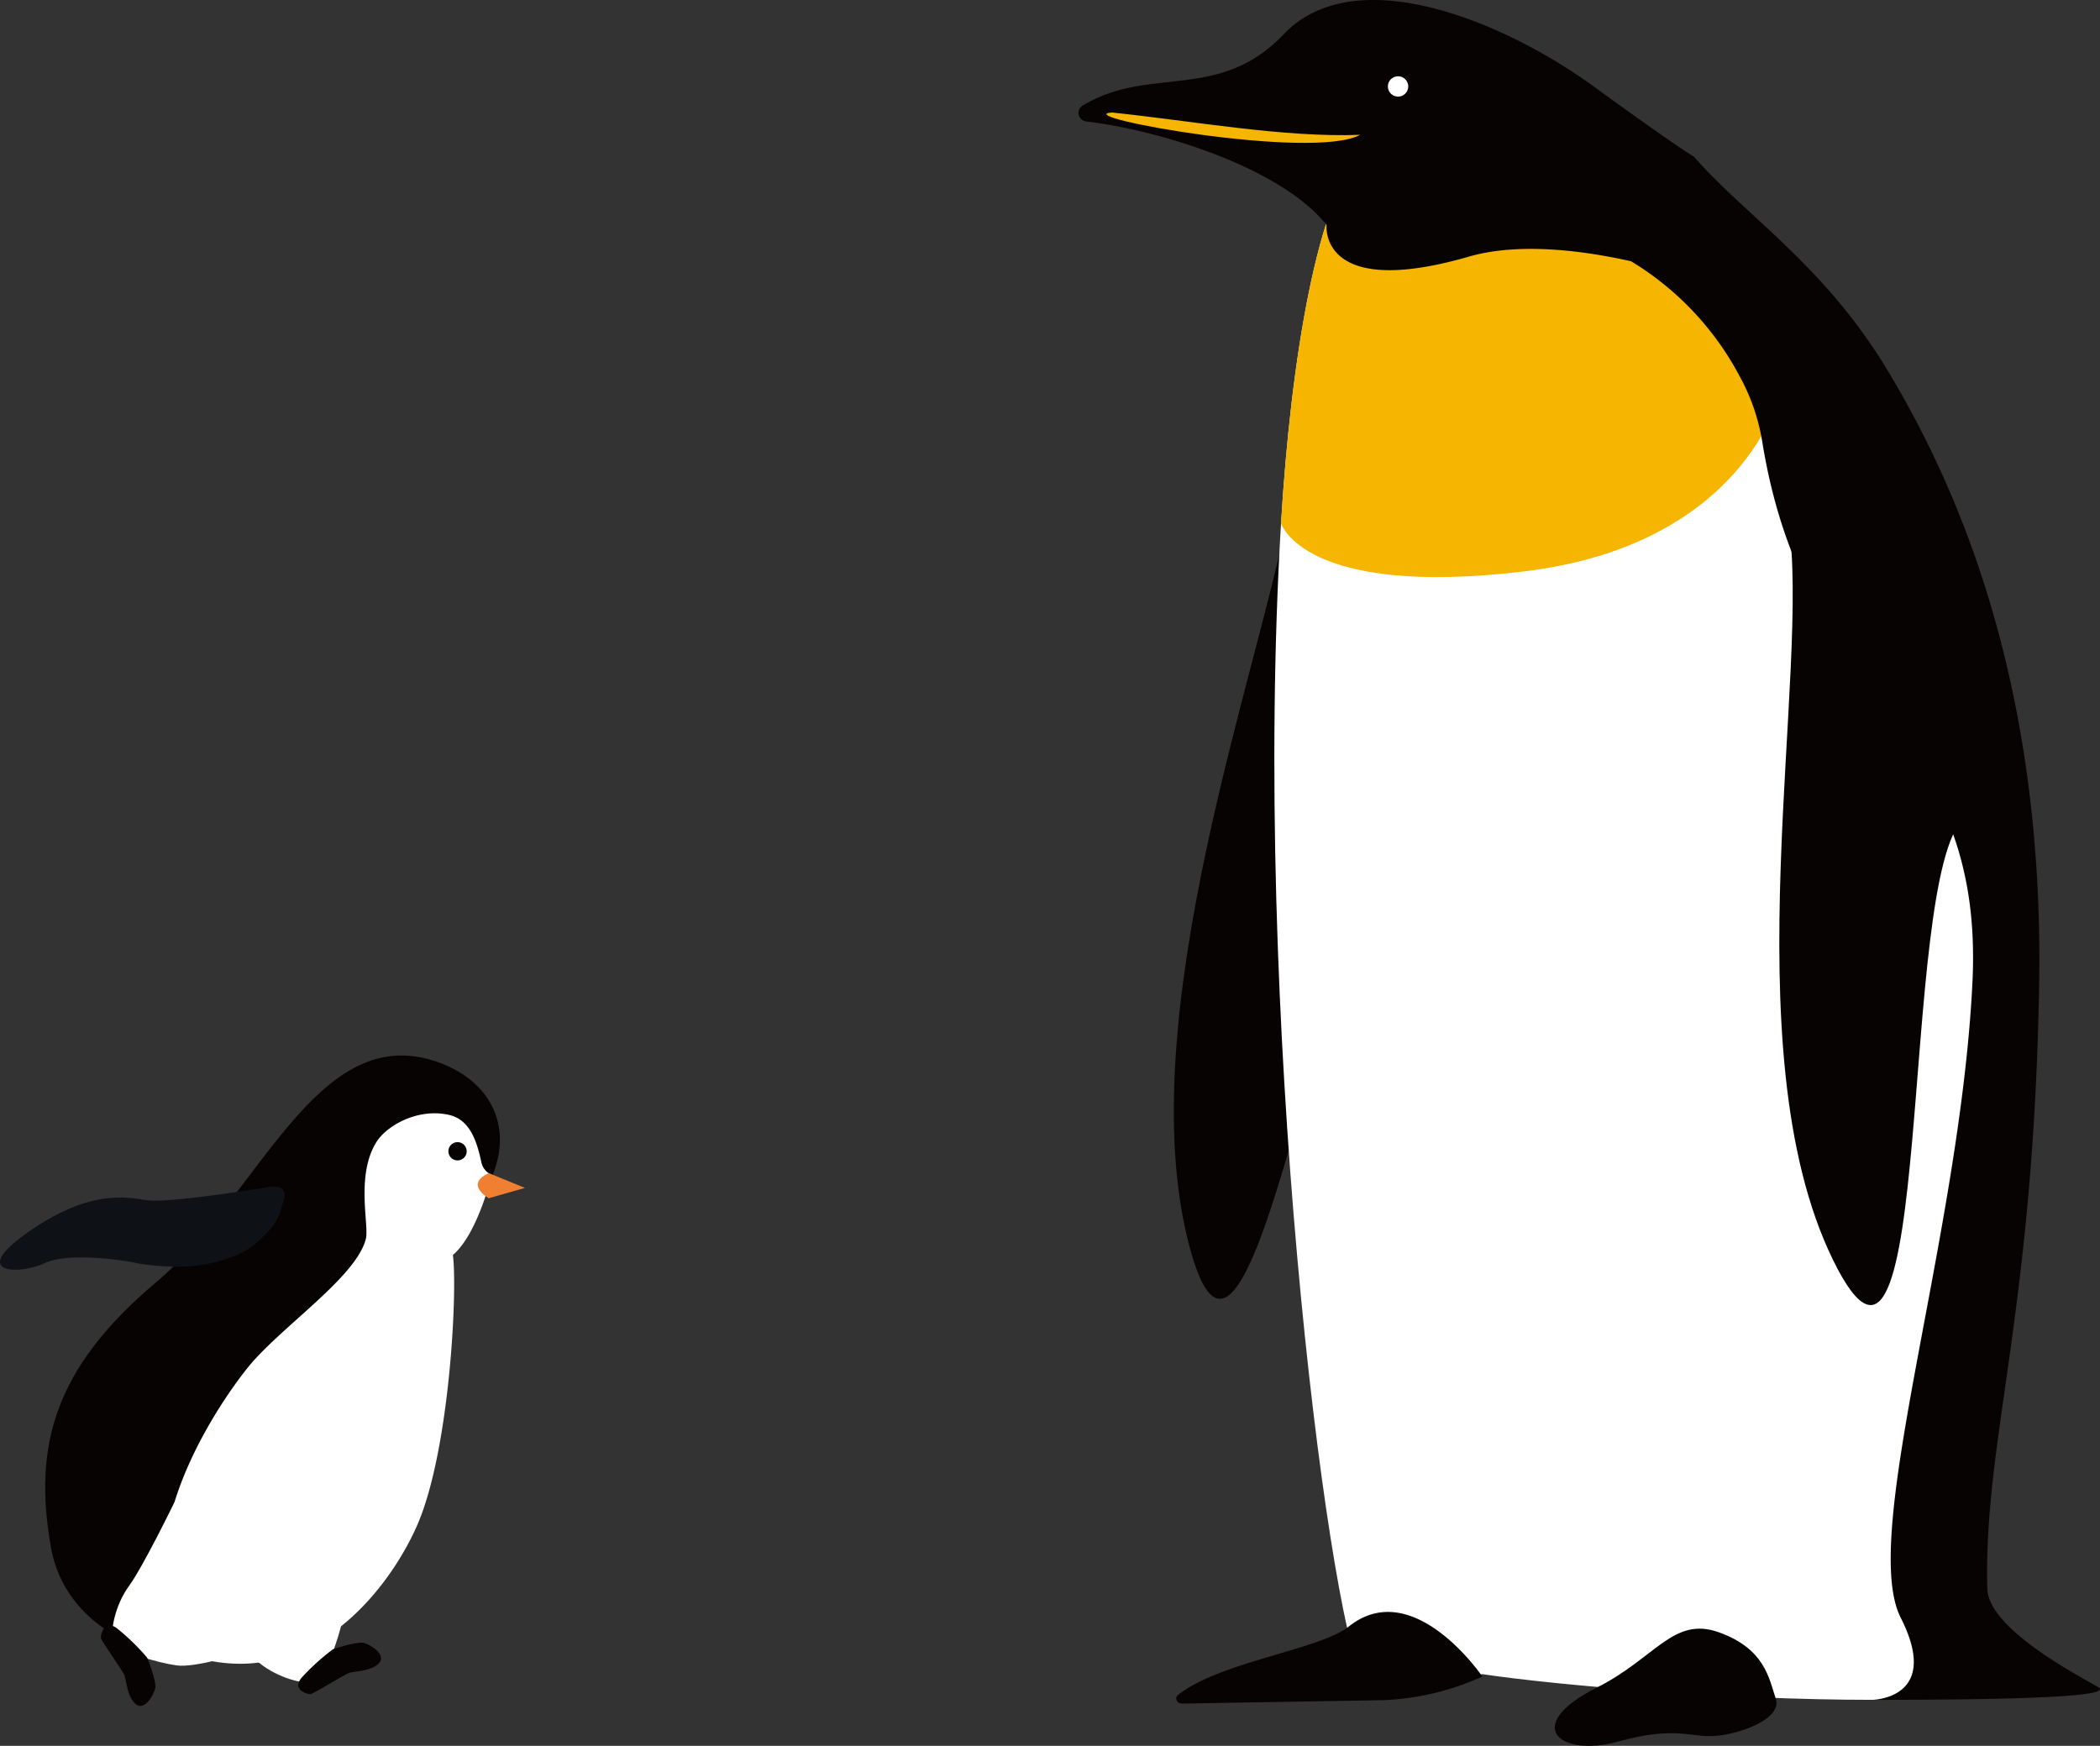<svg xmlns="http://www.w3.org/2000/svg" xmlns:xlink="http://www.w3.org/1999/xlink" width="368" height="306" viewBox="0 0 368 306">
  <rect x="0" y="0" width="368" height="306" fill="#333333" stroke="none"/>
  <defs>
    <clipPath id="clip-path">
      <rect id="長方形_6" data-name="長方形 6" width="92" height="114" fill="none"/>
    </clipPath>
    <clipPath id="clip-path-2">
      <rect id="長方形_7" data-name="長方形 7" width="179" height="306" fill="none"/>
    </clipPath>
  </defs>
  <g id="グループ_6672" data-name="グループ 6672" transform="translate(-1348 -1860)">
    <g id="ベクトルスマートオブジェクト" transform="translate(1348 2045)">
      <g id="グループ_8" data-name="グループ 8">
        <g id="グループ_7" data-name="グループ 7" clip-path="url(#clip-path)">
          <path id="パス_102" data-name="パス 102" d="M75.888.88C85.066,3.736,89.811,11.257,86.6,20.232c-2.5,7-7.174,12.4-8.424,15.588,2.424,5.686.373,55.415-22.228,66.088-19.693,9.3-43.817,2.387-47.016-15.664-3.157-17.807.558-31.455,18.451-46.522S55.3-5.527,75.888.88" fill="#070303" fill-rule="evenodd"/>
          <path id="パス_103" data-name="パス 103" d="M86.184,20.911a3.028,3.028,0,0,1-1.865-2.374c-.748-3.351-1.887-7.28-5.64-8.126C73.2,9.176,67.751,12.29,65.943,15.2c-3.61,5.8-1.251,14.536-1.822,16.9-1.638,6.78-15.142,15.611-20.809,22.734-7.4,9.307-24.451,36.694-6.8,51.206,19.857,4.034,32.542-14.2,36.7-23.951,5.617-13.162,6.978-40.884,6.151-47.13,4.353-3.656,6.82-14.046,6.82-14.046" fill="#fff" fill-rule="evenodd"/>
          <path id="パス_104" data-name="パス 104" d="M85.649,20.616,92,23.208l-6.352,1.81s-4.346-2.406,0-4.4" fill="#f07f31"/>
          <path id="パス_105" data-name="パス 105" d="M78.579,16.79a1.6,1.6,0,1,0,1.6-1.6,1.6,1.6,0,0,0-1.6,1.6" fill="#070303"/>
          <path id="パス_106" data-name="パス 106" d="M32.014,37.009a42.779,42.779,0,0,1-7.662-.536c-2.669-.616-12.361-2.06-16.593-.053S-5.678,38.4,4.908,30.98s16.919-6.223,20.776-5.617S47.32,23.026,47.32,23.026s3.268-.665,2.395,2.342-.955,4.016-4.649,7.366-10.631,4.3-13.052,4.276" fill="#0e1116"/>
          <path id="パス_107" data-name="パス 107" d="M58.44,87.372S60.634,95.751,59.992,99s-3.164,10.5-4.9,10.869-6.287-.682-9.581-3.346-10.1-7.155-10.1-7.155Z" fill="#fff"/>
          <path id="パス_108" data-name="パス 108" d="M58.313,104.092s4.223-1.455,5.477-1.119,4.022,2.141,2.571,3.591-4.482,1.335-5.286,1.688-6.121,3.554-6.582,3.668-3.459-.661-1.638-2.872a40.448,40.448,0,0,1,5.459-4.956" fill="#070303"/>
          <path id="パス_109" data-name="パス 109" d="M42.561,104.716s-8.289,2.643-11.588,2.19-10.715-2.548-11.186-4.247.333-6.27,2.822-9.685,7.958-14.665,7.958-14.665Z" fill="#fff"/>
          <path id="パス_110" data-name="パス 110" d="M25.771,105.525s1.7,4.1,1.43,5.367S25.276,115,23.74,113.642s-1.592-4.368-1.991-5.146-3.911-5.869-4.051-6.319.47-3.467,2.792-1.785a40.337,40.337,0,0,1,5.282,5.133" fill="#070303"/>
        </g>
      </g>
    </g>
    <g id="ベクトルスマートオブジェクト-2" data-name="ベクトルスマートオブジェクト" transform="translate(1537 1860)">
      <g id="グループ_10" data-name="グループ 10">
        <g id="グループ_9" data-name="グループ 9" clip-path="url(#clip-path-2)">
          <path id="パス_111" data-name="パス 111" d="M36.7,89.8C32.1,116.1,8.81,178.656,19.456,218.546s23.972-63.747,37.48-71.564S36.7,89.8,36.7,89.8" fill="#070303"/>
          <path id="パス_112" data-name="パス 112" d="M107.835,31.941c9.8,11.429,16.447,18.159,28.181,37.774,11.253,18.81,30.678,49.748,29.685,104.362-1.05,57.764-10.479,80.63-9.818,106.59.185,7.261,4.562,8.354,7.081,9.894s4.393,7.376-23.849,7.376c-25.376,0-55.159-2.53-68.4-4.51-5.3,1.76-18.092,7.04-20.961,1.1C43.421,281.4,30.342,177.048,35.485,91.741c1.719-28.5,6.368-57.552,14.679-65.794,0,0,28.739,23.073,45.821,23.617,7.516.238,11.2-18.377,11.85-17.622" fill="#fff"/>
          <path id="パス_113" data-name="パス 113" d="M50.165,25.947c-8.312,8.242-12.96,37.292-14.68,65.793,0,0,3.959,13.038,42.514,8.418S122.8,69.3,122.8,69.3,118.5,42.2,50.165,25.947" fill="#f6b500"/>
          <path id="パス_114" data-name="パス 114" d="M139,297.942s12.356-.051,5.073-14.409,10.374-66.668,12.573-111.324-29.285-47.8-36.838-94.824a35.626,35.626,0,0,0-3.952-11.43A51.947,51.947,0,0,0,96.828,45.794a44.067,44.067,0,0,0,11.007-18.34c9.409,10.726,22.922,19.04,34.136,37.783,11.245,18.806,27.348,53.157,26.362,107.774-1.047,57.762-9.734,79.473-9.08,105.437.187,7.262,16.935,15.739,19.456,17.28s-11.474,2.213-39.712,2.213" fill="#070303"/>
          <path id="パス_115" data-name="パス 115" d="M47.373,285.074c-5.139,4.094-22.594,6.182-29.912,11.995-.7.559-.238,1.541.709,1.525l35.342-.6a46.27,46.27,0,0,0,17.254-4.143s-12.089-17.779-23.393-8.774" fill="#070303"/>
          <path id="パス_116" data-name="パス 116" d="M90.885,295.756c10.282-5.189,13.357-12.529,21.369-9.643s8.764,8.079,9.926,11.63-6.286,6.19-10.588,6.52-6.95-1.815-17.044.99-17.12-2.7-3.663-9.5" fill="#070303"/>
          <path id="パス_117" data-name="パス 117" d="M107.835,27.453c-3.344-1.995-14.13-9.808-17.562-12.306C74.231,3.508,48.355-7.03,35.931,6.023,24.611,17.914,12.479,11.414.737,18.494a1.508,1.508,0,0,0,.6,2.795c13.023,1.534,34.244,8.177,42.131,18.152,0,0-1.448,13.162,24.911,5.545,8.933-2.579,20.3-1.024,28.445.807,0,0,19.114-4.291,11.007-18.34" fill="#070303"/>
          <path id="パス_118" data-name="パス 118" d="M5.837,19.716c-7.8.643,35.2,8.461,43.524,3.913-13.389.515-29.287-2.426-43.524-3.913" fill="#f6b500"/>
          <path id="パス_119" data-name="パス 119" d="M57.755,15.4a1.779,1.779,0,1,1-1.507-2.009A1.778,1.778,0,0,1,57.755,15.4" fill="#fff"/>
          <path id="パス_120" data-name="パス 120" d="M124.359,91.138c4.163,26.371-10.285,92.542,7.836,129.657s11.264-67.148,23.019-77.4-30.855-52.253-30.855-52.253" fill="#070303"/>
        </g>
      </g>
    </g>
  </g>
</svg>
